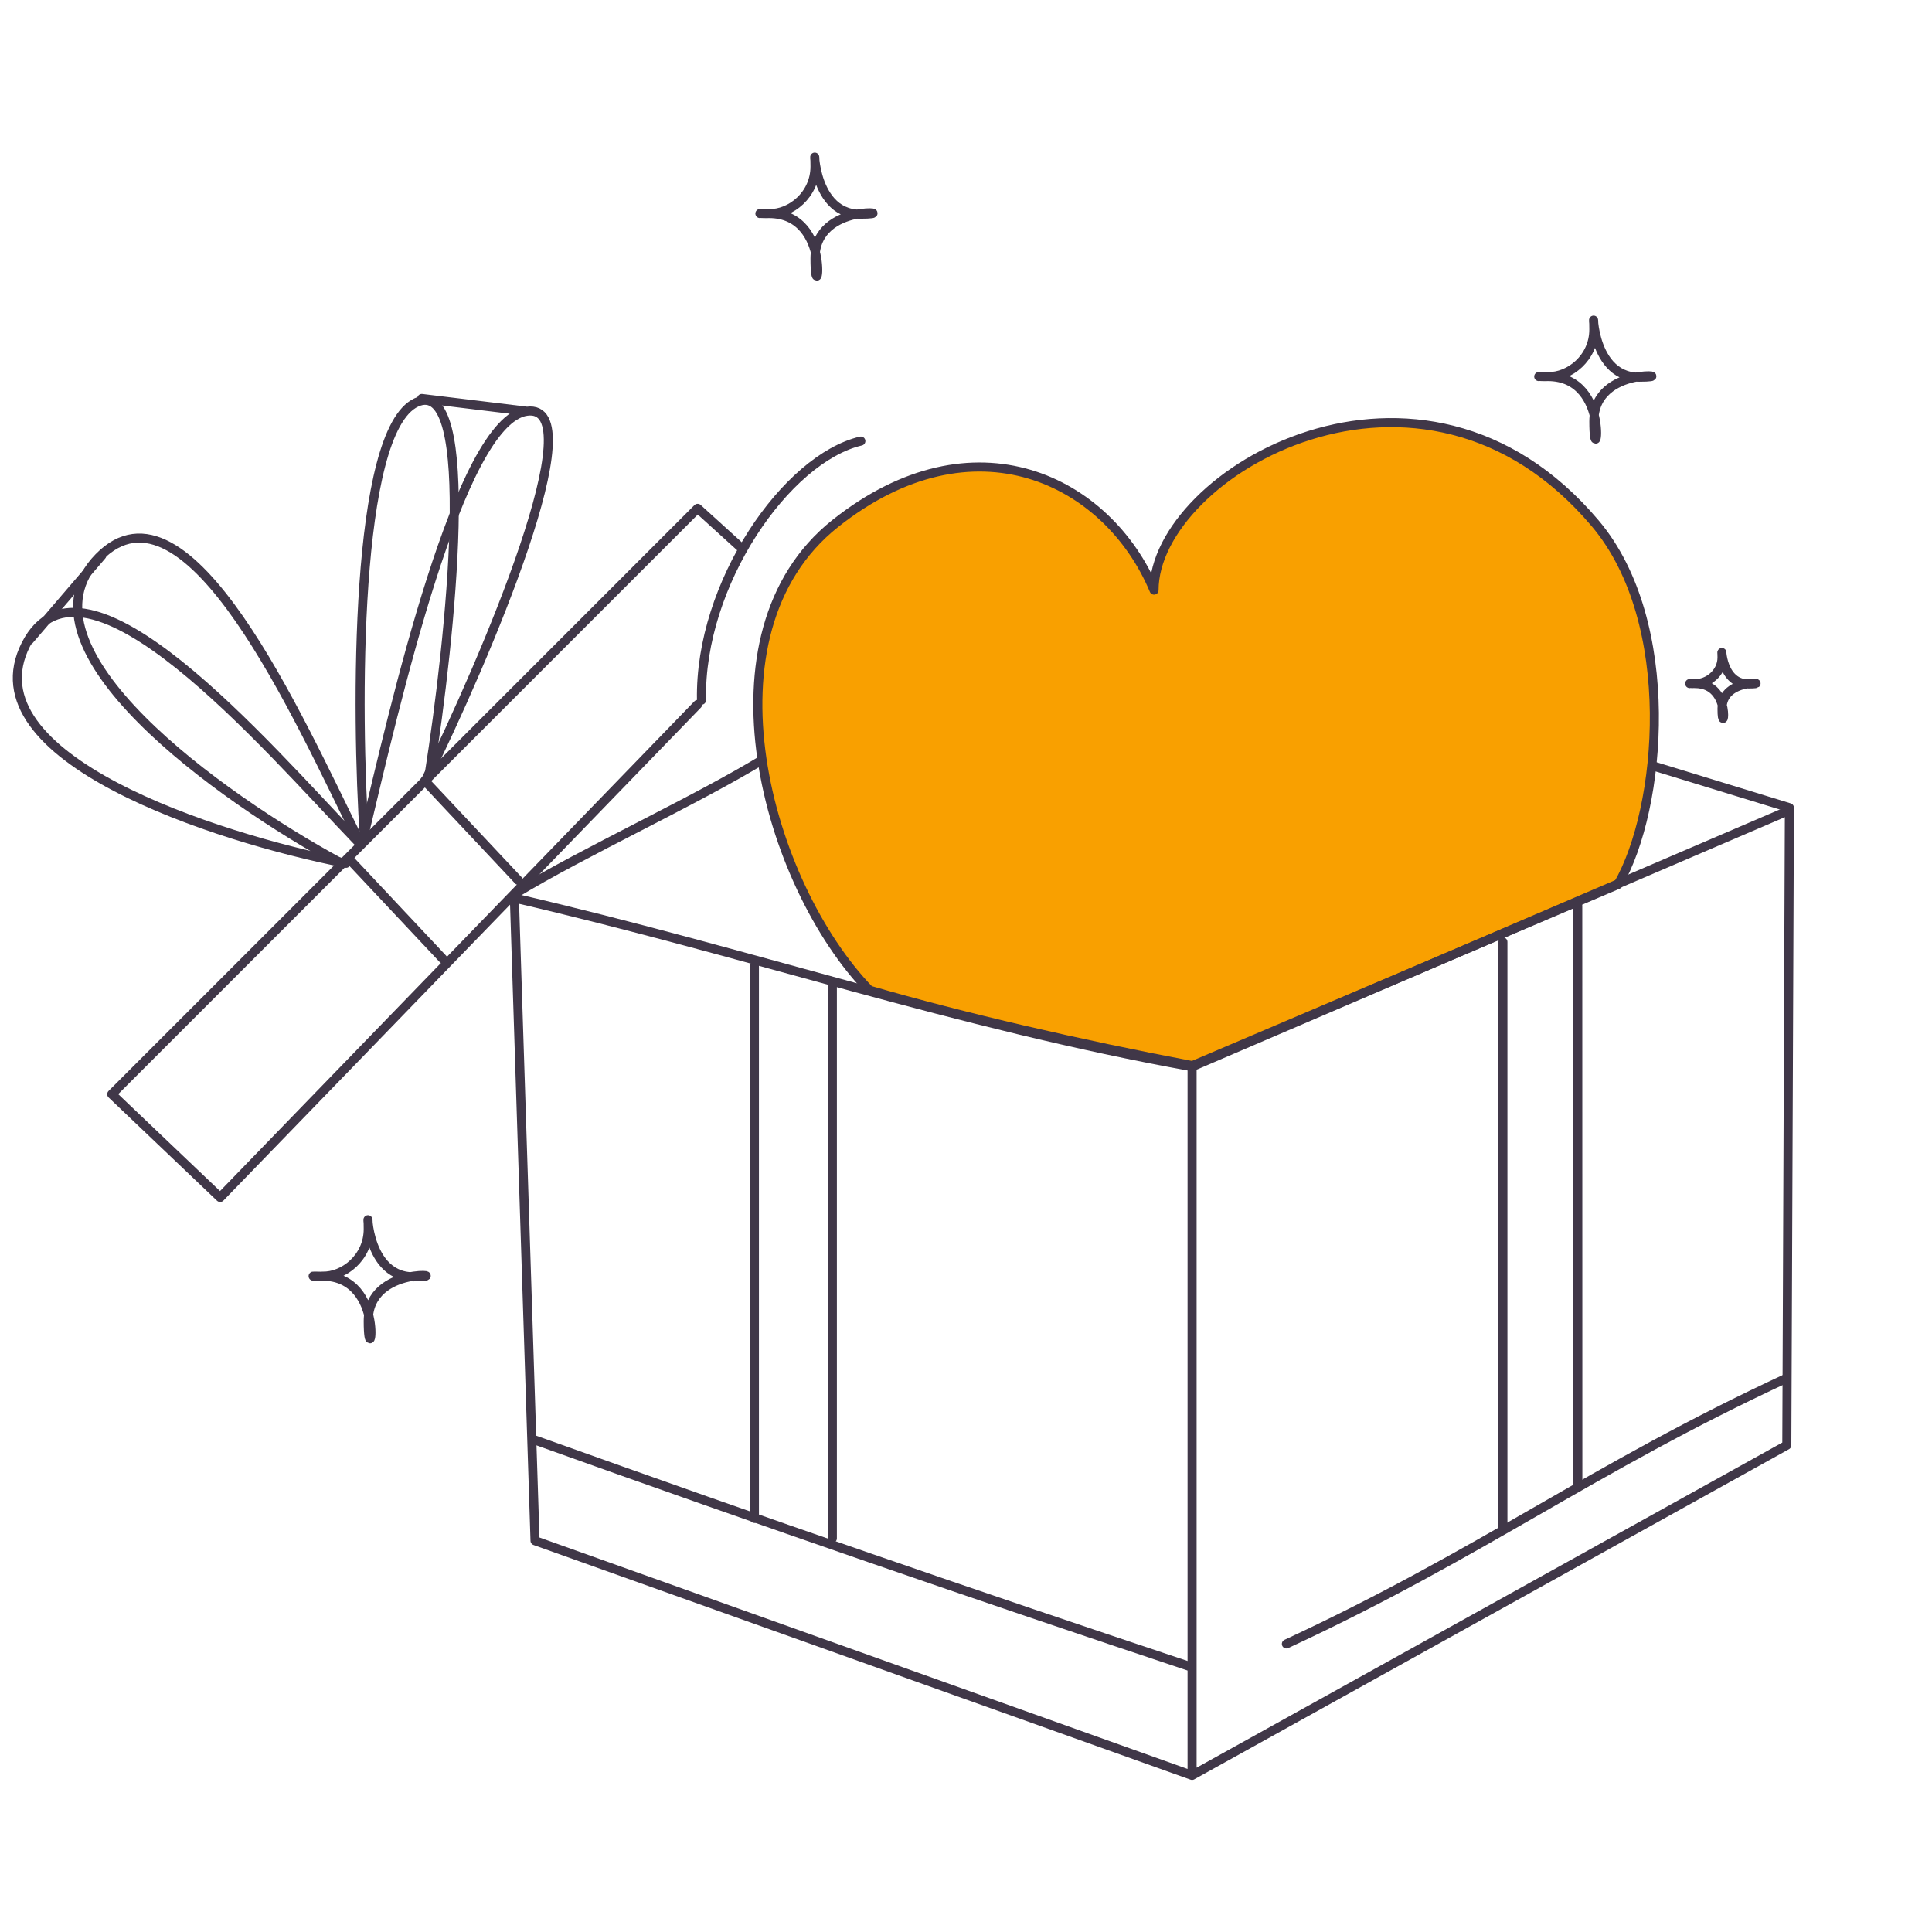 <svg width="320" height="320" viewBox="0 0 320 320" fill="none" xmlns="http://www.w3.org/2000/svg">
    <path d="M85.363 148C96.863 141 114.967 132.775 126.863 125.5M296.381 133.782L269.363 125.5" stroke="#403748" stroke-width="1.5" stroke-linecap="round" stroke-linejoin="round"/>
    <path d="M213.065 272.286C245.453 257.261 263.566 243.284 295.954 228.259" stroke="#403748" stroke-width="1.5" stroke-linecap="round" stroke-linejoin="round"/>
    <path d="M88.617 238.519C127.399 252.408 161.503 264.168 197 276" stroke="#403748" stroke-width="1.5" stroke-linecap="round" stroke-linejoin="round"/>
    <path d="M248.928 156.012V252.881M261.326 150.027C261.326 150.027 261.34 208.886 261.34 245.782M137.863 163.304V254.804M124.954 160V251.5" stroke="#403748" stroke-width="1.5" stroke-linecap="round" stroke-linejoin="round"/>
    <path d="M115.55 116.682L36.463 198.334L18.508 181.234L115.55 84.192L122.5 90.5" stroke="#403748" stroke-width="1.5" stroke-linecap="round" stroke-linejoin="round"/>
    <path d="M57.863 142.324L73.363 158.824" stroke="#403748" stroke-width="1.5" stroke-linecap="round" stroke-linejoin="round"/>
    <path d="M70.363 129.324L85.863 145.824" stroke="#403748" stroke-width="1.5" stroke-linecap="round" stroke-linejoin="round"/>
    <path d="M142.585 73.056C130.32 75.911 115.818 96.593 116.189 115.972" stroke="#403748" stroke-width="1.5" stroke-linecap="round" stroke-linejoin="round"/>
    <path d="M56.128 142.759C36.748 132.215 1.665 107.363 16.37 92.315C31.076 77.267 49.531 119.193 59.363 139" stroke="#403748" stroke-width="1.5" stroke-linecap="round" stroke-linejoin="round"/>
    <path d="M57.314 142.991C35.666 138.728 -5.245 125.512 4.284 106.754C13.814 87.995 44.054 123.542 59.363 139.5" stroke="#403748" stroke-width="1.5" stroke-linecap="round" stroke-linejoin="round"/>
    <path d="M60.363 139C58.938 117.91 58.693 71.453 68.953 66.665C79.213 61.877 74.653 105.71 71.091 128.225" stroke="#403748" stroke-width="1.5" stroke-linecap="round" stroke-linejoin="round"/>
    <path d="M60.364 138C65.278 117.441 76.047 69.633 87.266 68.114M87.266 68.114C98.486 66.595 80.462 109.064 70.363 129.5M87.266 68.114L69.864 66" stroke="#403748" stroke-width="1.5" stroke-linecap="round" stroke-linejoin="round"/>
    <path d="M138.336 86.713C161.298 68.457 183.493 79.487 191.147 97.742C191.147 78.346 235.404 52.484 264.24 86.713C278.016 103.066 275.271 133.95 268 146.5L197.5 176.5C179 173 159.5 168.5 144 164C127.034 146.506 115.375 104.968 138.336 86.713Z" fill="#F9A000" stroke="#403748" stroke-width="1.5" stroke-linecap="round" stroke-linejoin="round"/>
    <path d="M51.863 211.371C52.011 211.34 53.207 211.413 53.37 211.371M53.37 211.371C56.947 211.48 60.99 208.273 60.99 203.578C60.99 197.37 59.835 211.48 68.499 211.48C76.008 211.48 60.99 209.223 60.99 218.817C60.99 228.412 64.232 211.371 53.37 211.371Z" stroke="#403748" stroke-width="1.5" stroke-linecap="round" stroke-linejoin="round"/>
    <path d="M125.863 35.371C126.011 35.34 127.207 35.413 127.369 35.371M127.369 35.371C130.947 35.48 134.99 32.273 134.99 27.578C134.99 21.37 133.835 35.48 142.499 35.48C150.008 35.48 134.99 33.223 134.99 42.817C134.99 52.412 138.232 35.371 127.369 35.371Z" stroke="#403748" stroke-width="1.5" stroke-linecap="round" stroke-linejoin="round"/>
    <path d="M279.863 113.22C279.95 113.203 280.652 113.243 280.747 113.22M280.747 113.22C282.847 113.281 285.221 111.494 285.221 108.879C285.221 105.421 284.543 113.281 289.629 113.281C294.037 113.281 285.221 112.023 285.221 117.368C285.221 122.712 287.124 113.22 280.747 113.22Z" stroke="#403748" stroke-width="1.5" stroke-linecap="round" stroke-linejoin="round"/>
    <path d="M254.863 62.371C255.011 62.34 256.207 62.413 256.369 62.371M256.369 62.371C259.947 62.48 263.99 59.273 263.99 54.578C263.99 48.37 262.835 62.48 271.499 62.48C279.008 62.48 263.99 60.223 263.99 69.817C263.99 79.412 267.232 62.371 256.369 62.371Z" stroke="#403748" stroke-width="1.5" stroke-linecap="round" stroke-linejoin="round"/>
    <path d="M197.447 176.682L296.381 134.209L295.953 239.374L197.447 294.058M197.447 176.682C158.163 169.582 124.087 157.75 85.197 148.744L88.617 255.191L197.447 294.058M197.447 176.682V294.058" stroke="#403748" stroke-width="1.5" stroke-linecap="round" stroke-linejoin="round"/>
    <path d="M16.863 92L4.863 106" stroke="#403748" stroke-width="1.5" stroke-linecap="round" stroke-linejoin="round"/>
</svg>
